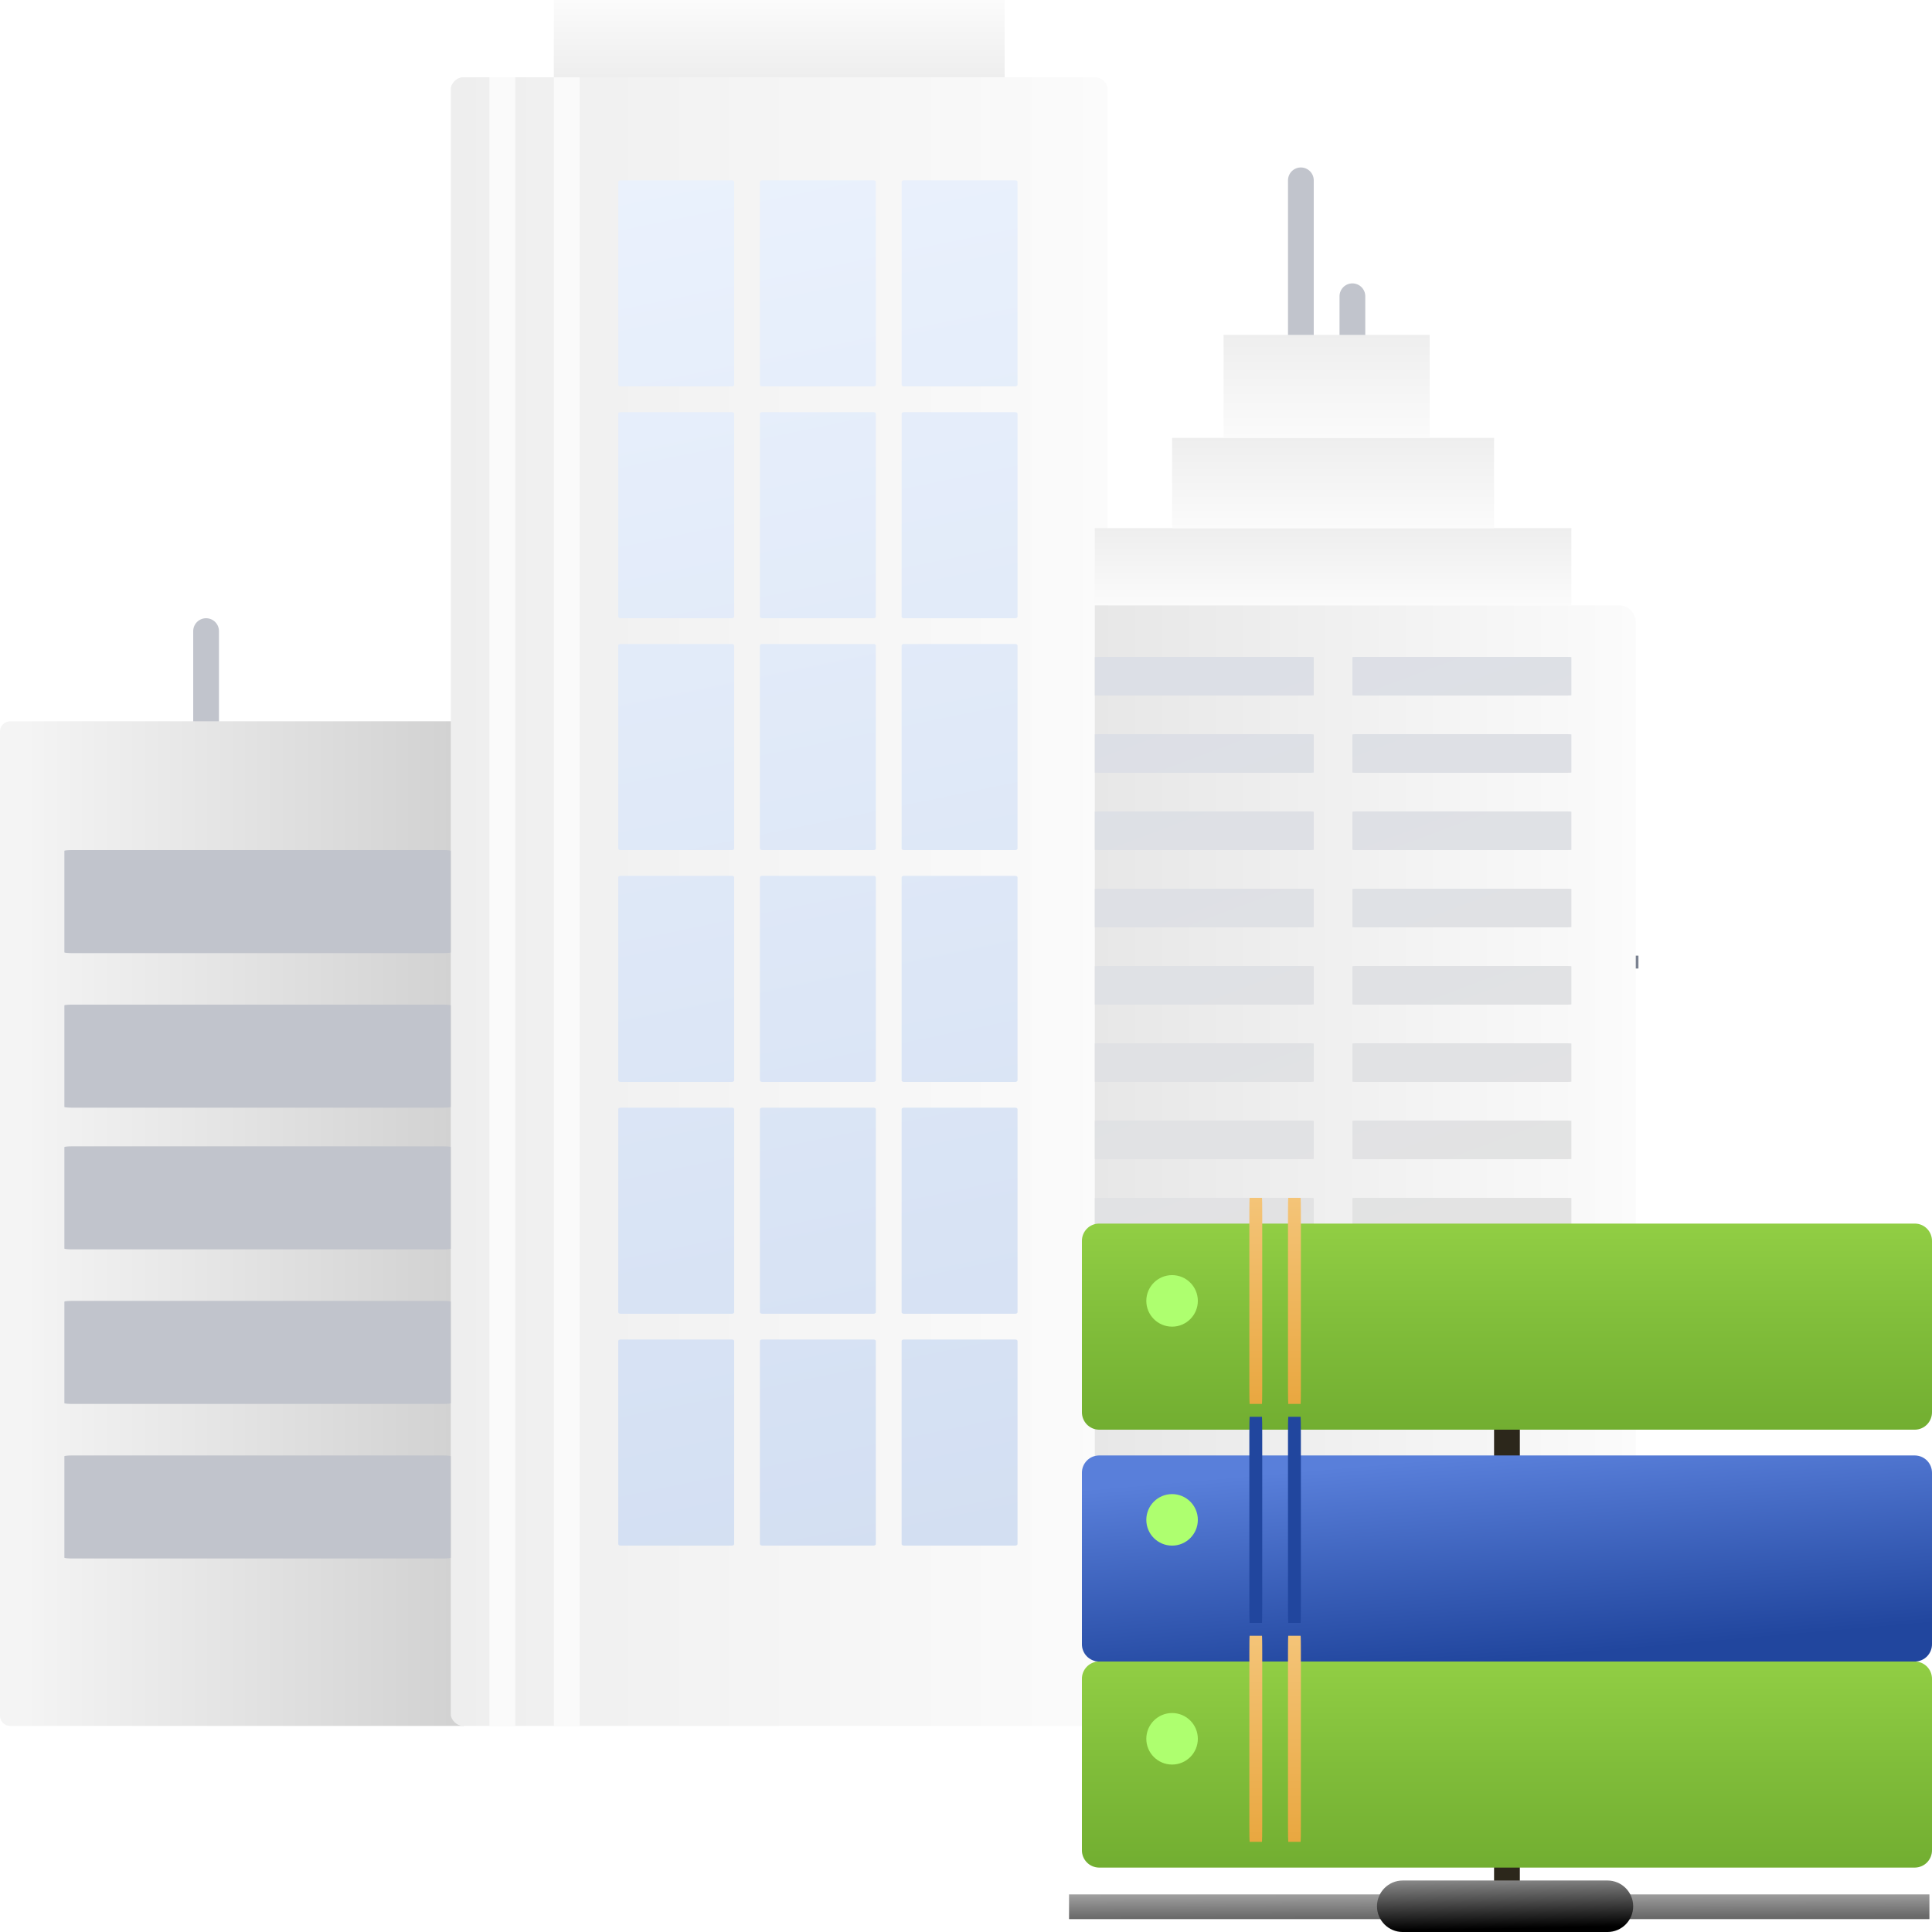 <svg width="100" height="100" viewBox="0 0 100 100" fill="none" xmlns="http://www.w3.org/2000/svg">
<g clip-path="url(#clip0_31576_27105)">
<path d="M10.667 32.666V37.333" stroke="#C1C4CC" stroke-width="1.333" stroke-miterlimit="10" stroke-linecap="round"/>
<path d="M70 15.334V17.748" stroke="#C1C4CC" stroke-width="1.333" stroke-miterlimit="10" stroke-linecap="round"/>
<path d="M67.333 9.334V17.784" stroke="#C1C4CC" stroke-width="1.333" stroke-miterlimit="10" stroke-linecap="round"/>
<path d="M24 89.334H0.535C0.393 89.334 0.257 89.279 0.157 89.182C0.056 89.084 0 88.952 0 88.814V37.854C0 37.716 0.056 37.584 0.157 37.486C0.257 37.389 0.393 37.334 0.535 37.334H24" fill="url(#paint0_linear_31576_27105)"/>
<path d="M56.715 4H23.952C23.65 4 23.333 4.311 23.333 4.605V88.728C23.333 89.022 23.65 89.333 23.952 89.333L56.715 89.333C57.016 89.333 57.333 89.022 57.333 88.728V4.605C57.333 4.311 57.016 4 56.715 4Z" fill="url(#paint1_linear_31576_27105)"/>
<path d="M22.97 44H3.697C3.52 44 3.333 44.019 3.333 44.038V49.295C3.333 49.314 3.52 49.333 3.697 49.333L22.97 49.333C23.147 49.333 23.333 49.314 23.333 49.295V44.038C23.333 44.019 23.147 44 22.97 44Z" fill="url(#paint2_linear_31576_27105)"/>
<path d="M22.97 52H3.697C3.52 52 3.333 52.019 3.333 52.038V57.295C3.333 57.314 3.52 57.333 3.697 57.333L22.97 57.333C23.147 57.333 23.333 57.314 23.333 57.295V52.038C23.333 52.019 23.147 52 22.97 52Z" fill="url(#paint3_linear_31576_27105)"/>
<path d="M22.97 59.334H3.697C3.52 59.334 3.333 59.353 3.333 59.372V64.629C3.333 64.648 3.52 64.667 3.697 64.667L22.97 64.667C23.147 64.667 23.333 64.648 23.333 64.629V59.372C23.333 59.353 23.147 59.334 22.97 59.334Z" fill="url(#paint4_linear_31576_27105)"/>
<path d="M22.97 67.334H3.697C3.52 67.334 3.333 67.353 3.333 67.372V72.629C3.333 72.648 3.52 72.667 3.697 72.667L22.97 72.667C23.147 72.667 23.333 72.648 23.333 72.629V67.372C23.333 67.353 23.147 67.334 22.97 67.334Z" fill="url(#paint5_linear_31576_27105)"/>
<path d="M22.97 75.334H3.697C3.52 75.334 3.333 75.353 3.333 75.372V80.629C3.333 80.648 3.52 80.667 3.697 80.667L22.97 80.667C23.147 80.667 23.333 80.648 23.333 80.629V75.372C23.333 75.353 23.147 75.334 22.97 75.334Z" fill="url(#paint6_linear_31576_27105)"/>
<path fill-rule="evenodd" clip-rule="evenodd" d="M32.109 9.332H37.891C37.944 9.332 38 9.371 38 9.408V19.923C38 19.96 37.944 19.999 37.891 19.999L32.109 19.999C32.056 19.999 32 19.96 32 19.923V9.408C32 9.371 32.056 9.332 32.109 9.332ZM32.109 21.332H37.891C37.944 21.332 38 21.371 38 21.408V31.923C38 31.96 37.944 31.999 37.891 31.999L32.109 31.999C32.056 31.999 32 31.96 32 31.923V21.408C32 21.371 32.056 21.332 32.109 21.332ZM37.891 33.332H32.109C32.056 33.332 32 33.371 32 33.408V43.923C32 43.96 32.056 43.999 32.109 43.999L37.891 43.999C37.944 43.999 38 43.96 38 43.923V33.408C38 33.371 37.944 33.332 37.891 33.332ZM32.109 45.332H37.891C37.944 45.332 38 45.371 38 45.408V55.923C38 55.96 37.944 55.999 37.891 55.999L32.109 55.999C32.056 55.999 32 55.96 32 55.923V45.408C32 45.371 32.056 45.332 32.109 45.332ZM37.891 57.332H32.109C32.056 57.332 32 57.371 32 57.408V67.923C32 67.96 32.056 67.999 32.109 67.999L37.891 67.999C37.944 67.999 38 67.96 38 67.923V57.408C38 57.371 37.944 57.332 37.891 57.332ZM32.109 69.332H37.891C37.944 69.332 38 69.371 38 69.408V79.923C38 79.96 37.944 79.999 37.891 79.999L32.109 79.999C32.056 79.999 32 79.96 32 79.923V69.408C32 69.371 32.056 69.332 32.109 69.332ZM45.224 9.332H39.442C39.389 9.332 39.333 9.371 39.333 9.408V19.923C39.333 19.96 39.389 19.999 39.442 19.999L45.224 19.999C45.277 19.999 45.333 19.96 45.333 19.923V9.408C45.333 9.371 45.277 9.332 45.224 9.332ZM39.442 21.332H45.224C45.277 21.332 45.333 21.371 45.333 21.408V31.923C45.333 31.96 45.277 31.999 45.224 31.999L39.442 31.999C39.389 31.999 39.333 31.96 39.333 31.923V21.408C39.333 21.371 39.389 21.332 39.442 21.332ZM45.224 33.332H39.442C39.389 33.332 39.333 33.371 39.333 33.408V43.923C39.333 43.96 39.389 43.999 39.442 43.999L45.224 43.999C45.277 43.999 45.333 43.96 45.333 43.923V33.408C45.333 33.371 45.277 33.332 45.224 33.332ZM39.442 45.332H45.224C45.277 45.332 45.333 45.371 45.333 45.408V55.923C45.333 55.96 45.277 55.999 45.224 55.999L39.442 55.999C39.389 55.999 39.333 55.96 39.333 55.923V45.408C39.333 45.371 39.389 45.332 39.442 45.332ZM45.224 57.332H39.442C39.389 57.332 39.333 57.371 39.333 57.408V67.923C39.333 67.96 39.389 67.999 39.442 67.999L45.224 67.999C45.277 67.999 45.333 67.96 45.333 67.923V57.408C45.333 57.371 45.277 57.332 45.224 57.332ZM39.442 69.332H45.224C45.277 69.332 45.333 69.371 45.333 69.408V79.923C45.333 79.96 45.277 79.999 45.224 79.999L39.442 79.999C39.389 79.999 39.333 79.96 39.333 79.923V69.408C39.333 69.371 39.389 69.332 39.442 69.332ZM52.558 9.332H46.776C46.723 9.332 46.667 9.371 46.667 9.408V19.923C46.667 19.96 46.723 19.999 46.776 19.999L52.558 19.999C52.611 19.999 52.667 19.96 52.667 19.923V9.408C52.667 9.371 52.611 9.332 52.558 9.332ZM46.776 21.332H52.558C52.611 21.332 52.667 21.371 52.667 21.408V31.923C52.667 31.96 52.611 31.999 52.558 31.999L46.776 31.999C46.723 31.999 46.667 31.96 46.667 31.923V21.408C46.667 21.371 46.723 21.332 46.776 21.332ZM52.558 33.332H46.776C46.723 33.332 46.667 33.371 46.667 33.408V43.923C46.667 43.96 46.723 43.999 46.776 43.999L52.558 43.999C52.611 43.999 52.667 43.96 52.667 43.923V33.408C52.667 33.371 52.611 33.332 52.558 33.332ZM46.776 45.332H52.558C52.611 45.332 52.667 45.371 52.667 45.408V55.923C52.667 55.96 52.611 55.999 52.558 55.999L46.776 55.999C46.723 55.999 46.667 55.96 46.667 55.923V45.408C46.667 45.371 46.723 45.332 46.776 45.332ZM52.558 57.332H46.776C46.723 57.332 46.667 57.371 46.667 57.408V67.923C46.667 67.96 46.723 67.999 46.776 67.999L52.558 67.999C52.611 67.999 52.667 67.96 52.667 67.923V57.408C52.667 57.371 52.611 57.332 52.558 57.332ZM46.776 69.332H52.558C52.611 69.332 52.667 69.371 52.667 69.408V79.923C52.667 79.96 52.611 79.999 52.558 79.999L46.776 79.999C46.723 79.999 46.667 79.96 46.667 79.923V69.408C46.667 69.371 46.723 69.332 46.776 69.332Z" fill="url(#paint7_linear_31576_27105)"/>
<path d="M56.667 31.334L81.333 31.334V27.334L56.667 27.334V31.334Z" fill="url(#paint8_linear_31576_27105)"/>
<path d="M52 0H28.667V4H52V0Z" fill="url(#paint9_linear_31576_27105)"/>
<path d="M60.667 27.334L77.333 27.334V22.667H60.667V27.334Z" fill="url(#paint10_linear_31576_27105)"/>
<path d="M63.333 22.666H74V17.333H63.333V22.666Z" fill="url(#paint11_linear_31576_27105)"/>
<path d="M29.333 4V89.333" stroke="#FAFAFA" stroke-width="1.333" stroke-miterlimit="10"/>
<path d="M26 4V89.333" stroke="#FAFAFA" stroke-width="1.333" stroke-miterlimit="10"/>
<path d="M84.806 49.797H57.041" stroke="#7A8190" stroke-width="0.667" stroke-miterlimit="10"/>
<path d="M56.667 89.334H83.773C84.237 89.331 84.669 88.889 84.667 88.428L84.667 32.211C84.669 31.744 84.294 31.337 83.829 31.334H56.667" fill="url(#paint12_linear_31576_27105)"/>
<path fill-rule="evenodd" clip-rule="evenodd" d="M81.127 34H70.206C70.106 34 70 34.007 70 34.014V35.986C70 35.993 70.106 36 70.206 36L81.127 36C81.228 36 81.334 35.993 81.334 35.986V34.014C81.334 34.007 81.228 34 81.127 34ZM56.873 34H67.794C67.894 34 68 34.007 68 34.014V35.986C68 35.993 67.894 36 67.794 36L56.873 36C56.772 36 56.667 35.993 56.667 35.986V34.014C56.667 34.007 56.772 34 56.873 34ZM56.873 50H67.794C67.894 50 68 50.007 68 50.014V51.986C68 51.993 67.894 52 67.794 52H56.873C56.773 52 56.667 51.993 56.667 51.986V50.014C56.667 50.007 56.773 50 56.873 50ZM67.794 38H56.873C56.773 38 56.667 38.007 56.667 38.014V39.986C56.667 39.993 56.773 40 56.873 40L67.794 40C67.894 40 68 39.993 68 39.986V38.014C68 38.007 67.894 38 67.794 38ZM56.873 54H67.794C67.894 54 68 54.007 68 54.014V55.986C68 55.993 67.894 56 67.794 56L56.873 56C56.773 56 56.667 55.993 56.667 55.986V54.014C56.667 54.007 56.773 54 56.873 54ZM67.794 42H56.873C56.773 42 56.667 42.007 56.667 42.014V43.986C56.667 43.993 56.773 44 56.873 44L67.794 44C67.894 44 68 43.993 68 43.986V42.014C68 42.007 67.894 42 67.794 42ZM56.873 58H67.794C67.894 58 68 58.007 68 58.014V59.986C68 59.993 67.894 60 67.794 60L56.873 60C56.773 60 56.667 59.993 56.667 59.986V58.014C56.667 58.007 56.773 58 56.873 58ZM67.794 46H56.873C56.773 46 56.667 46.007 56.667 46.014V47.986C56.667 47.993 56.773 48 56.873 48L67.794 48C67.894 48 68 47.993 68 47.986V46.014C68 46.007 67.894 46 67.794 46ZM56.873 62H67.794C67.894 62 68 62.007 68 62.014V63.986C68 63.993 67.894 64 67.794 64L56.873 64C56.773 64 56.667 63.993 56.667 63.986V62.014C56.667 62.007 56.773 62 56.873 62ZM70.206 50H81.127C81.228 50 81.334 50.007 81.334 50.014V51.986C81.334 51.993 81.228 52 81.127 52H70.206C70.106 52 70 51.993 70 51.986V50.014C70 50.007 70.106 50 70.206 50ZM81.127 38H70.206C70.106 38 70 38.007 70 38.014V39.986C70 39.993 70.106 40 70.206 40L81.127 40C81.228 40 81.334 39.993 81.334 39.986V38.014C81.334 38.007 81.228 38 81.127 38ZM70.206 54H81.127C81.228 54 81.334 54.007 81.334 54.014V55.986C81.334 55.993 81.228 56 81.127 56L70.206 56C70.106 56 70 55.993 70 55.986V54.014C70 54.007 70.106 54 70.206 54ZM81.127 42H70.206C70.106 42 70 42.007 70 42.014V43.986C70 43.993 70.106 44 70.206 44L81.127 44C81.228 44 81.334 43.993 81.334 43.986V42.014C81.334 42.007 81.228 42 81.127 42ZM70.206 58H81.127C81.228 58 81.334 58.007 81.334 58.014V59.986C81.334 59.993 81.228 60 81.127 60L70.206 60C70.106 60 70 59.993 70 59.986V58.014C70 58.007 70.106 58 70.206 58ZM81.127 46H70.206C70.106 46 70 46.007 70 46.014V47.986C70 47.993 70.106 48 70.206 48L81.127 48C81.228 48 81.334 47.993 81.334 47.986V46.014C81.334 46.007 81.228 46 81.127 46ZM70.206 62H81.127C81.228 62 81.334 62.007 81.334 62.014V63.986C81.334 63.993 81.228 64 81.127 64L70.206 64C70.106 64 70 63.993 70 63.986V62.014C70 62.007 70.106 62 70.206 62Z" fill="url(#paint13_linear_31576_27105)"/>
<path d="M78.667 68.666H77.333V97.999H78.667V68.666Z" fill="#2C271B"/>
<path d="M99.867 98.053H55.333V99.333H99.867V98.053Z" fill="url(#paint14_linear_31576_27105)"/>
<g filter="url(#filter0_d_31576_27105)">
<path d="M56 62.909V71.758C55.998 71.995 56.089 72.223 56.252 72.393C56.416 72.563 56.639 72.661 56.873 72.667H99.126C99.361 72.661 99.584 72.563 99.748 72.393C99.911 72.223 100.002 71.995 100 71.758V62.909C100.002 62.791 99.98 62.675 99.937 62.565C99.894 62.456 99.831 62.356 99.749 62.272C99.668 62.187 99.572 62.12 99.465 62.073C99.358 62.027 99.243 62.002 99.126 62H56.873C56.757 62.002 56.642 62.027 56.535 62.073C56.428 62.12 56.331 62.187 56.25 62.272C56.169 62.356 56.105 62.456 56.062 62.565C56.019 62.675 55.998 62.791 56 62.909Z" fill="url(#paint15_linear_31576_27105)"/>
</g>
<path d="M64.666 62.909V71.758C64.666 71.995 64.668 72.223 64.67 72.393C64.673 72.563 64.676 72.661 64.68 72.667H65.32C65.323 72.661 65.327 72.563 65.329 72.393C65.332 72.223 65.333 71.995 65.333 71.758V62.909C65.333 62.791 65.333 62.675 65.332 62.565C65.332 62.456 65.331 62.356 65.329 62.272C65.328 62.187 65.327 62.12 65.325 62.073C65.323 62.027 65.322 62.002 65.32 62H64.68C64.678 62.002 64.676 62.027 64.675 62.073C64.673 62.12 64.671 62.187 64.67 62.272C64.669 62.356 64.668 62.456 64.668 62.565C64.667 62.675 64.666 62.791 64.666 62.909Z" fill="url(#paint16_linear_31576_27105)"/>
<path d="M66.666 62.909V71.758C66.666 71.995 66.668 72.223 66.67 72.393C66.673 72.563 66.676 72.661 66.68 72.667H67.32C67.323 72.661 67.327 72.563 67.329 72.393C67.332 72.223 67.333 71.995 67.333 71.758V62.909C67.333 62.791 67.333 62.675 67.332 62.565C67.332 62.456 67.331 62.356 67.329 62.272C67.328 62.187 67.327 62.12 67.325 62.073C67.323 62.027 67.322 62.002 67.32 62H66.68C66.678 62.002 66.676 62.027 66.675 62.073C66.673 62.12 66.671 62.187 66.67 62.272C66.669 62.356 66.668 62.456 66.668 62.565C66.667 62.675 66.666 62.791 66.666 62.909Z" fill="url(#paint17_linear_31576_27105)"/>
<path d="M59.333 67.333C59.333 68.07 59.93 68.667 60.667 68.667C61.403 68.667 62 68.07 62 67.333C62 66.597 61.403 66 60.667 66C59.93 66 59.333 66.597 59.333 67.333Z" fill="#AEFF6F"/>
<g filter="url(#filter1_d_31576_27105)">
<path d="M56 85.573V94.426C55.996 94.662 56.086 94.889 56.25 95.059C56.413 95.229 56.638 95.327 56.873 95.333H99.126C99.362 95.327 99.586 95.229 99.75 95.059C99.913 94.889 100.003 94.662 100 94.426V85.573C100.003 85.337 99.913 85.109 99.75 84.939C99.586 84.769 99.362 84.671 99.126 84.666H56.873C56.638 84.671 56.413 84.769 56.25 84.939C56.086 85.109 55.996 85.337 56 85.573Z" fill="url(#paint18_linear_31576_27105)"/>
</g>
<path d="M59.333 89.999C59.333 90.736 59.93 91.333 60.667 91.333C61.403 91.333 62 90.736 62 89.999C62 89.263 61.403 88.666 60.667 88.666C59.93 88.666 59.333 89.263 59.333 89.999Z" fill="#AEFF6F"/>
<g filter="url(#filter2_d_31576_27105)">
<path d="M56 74.241V83.094C55.996 83.33 56.086 83.557 56.25 83.727C56.413 83.897 56.638 83.995 56.873 84.001H99.126C99.362 83.995 99.586 83.897 99.75 83.727C99.913 83.557 100.003 83.33 100 83.094V74.241C100.003 74.005 99.913 73.777 99.75 73.607C99.586 73.438 99.362 73.339 99.126 73.334H56.873C56.638 73.339 56.413 73.438 56.25 73.607C56.086 73.777 55.996 74.005 56 74.241Z" fill="url(#paint19_linear_31576_27105)"/>
</g>
<path d="M64.666 74.241V83.094C64.666 83.33 64.668 83.557 64.67 83.727C64.673 83.897 64.676 83.995 64.68 84.001H65.32C65.323 83.995 65.327 83.897 65.329 83.727C65.332 83.557 65.333 83.33 65.333 83.094V74.241C65.333 74.005 65.332 73.777 65.329 73.607C65.327 73.438 65.323 73.339 65.32 73.334H64.68C64.676 73.339 64.673 73.438 64.67 73.607C64.668 73.777 64.666 74.005 64.666 74.241Z" fill="#21469E"/>
<path d="M66.666 74.241V83.094C66.666 83.33 66.668 83.557 66.67 83.727C66.673 83.897 66.676 83.995 66.68 84.001H67.32C67.323 83.995 67.327 83.897 67.329 83.727C67.332 83.557 67.333 83.33 67.333 83.094V74.241C67.333 74.005 67.332 73.777 67.329 73.607C67.327 73.438 67.323 73.339 67.32 73.334H66.68C66.676 73.339 66.673 73.438 66.67 73.607C66.668 73.777 66.666 74.005 66.666 74.241Z" fill="#21469E"/>
<path d="M59.333 78.667C59.333 79.404 59.93 80.001 60.667 80.001C61.403 80.001 62 79.404 62 78.667C62 77.931 61.403 77.334 60.667 77.334C59.93 77.334 59.333 77.931 59.333 78.667Z" fill="#AEFF6F"/>
<path d="M83.2 97.334H72.607C71.87 97.334 71.273 97.931 71.273 98.667C71.273 99.404 71.87 100.001 72.607 100.001H83.2C83.936 100.001 84.533 99.404 84.533 98.667C84.533 97.931 83.936 97.334 83.2 97.334Z" fill="url(#paint20_linear_31576_27105)"/>
<path d="M64.666 85.575V94.424C64.666 94.661 64.668 94.889 64.67 95.059C64.673 95.229 64.676 95.327 64.68 95.333H65.32C65.323 95.327 65.327 95.229 65.329 95.059C65.332 94.889 65.333 94.661 65.333 94.424V85.575C65.333 85.457 65.333 85.341 65.332 85.231C65.332 85.122 65.331 85.022 65.329 84.938C65.328 84.853 65.327 84.786 65.325 84.739C65.323 84.693 65.322 84.668 65.32 84.666H64.68C64.678 84.668 64.676 84.693 64.675 84.739C64.673 84.786 64.671 84.853 64.67 84.938C64.669 85.022 64.668 85.122 64.668 85.231C64.667 85.341 64.666 85.457 64.666 85.575Z" fill="url(#paint21_linear_31576_27105)"/>
<path d="M66.666 85.575V94.424C66.666 94.661 66.668 94.889 66.67 95.059C66.673 95.229 66.676 95.327 66.68 95.333H67.32C67.323 95.327 67.327 95.229 67.329 95.059C67.332 94.889 67.333 94.661 67.333 94.424V85.575C67.333 85.457 67.333 85.341 67.332 85.231C67.332 85.122 67.331 85.022 67.329 84.938C67.328 84.853 67.327 84.786 67.325 84.739C67.323 84.693 67.322 84.668 67.32 84.666H66.68C66.678 84.668 66.676 84.693 66.675 84.739C66.673 84.786 66.671 84.853 66.67 84.938C66.669 85.022 66.668 85.122 66.668 85.231C66.667 85.341 66.666 85.457 66.666 85.575Z" fill="url(#paint22_linear_31576_27105)"/>
</g>
<defs>
<filter id="filter0_d_31576_27105" x="54" y="61.333" width="48" height="14.666" filterUnits="userSpaceOnUse" color-interpolation-filters="sRGB">
<feFlood flood-opacity="0" result="BackgroundImageFix"/>
<feColorMatrix in="SourceAlpha" type="matrix" values="0 0 0 0 0 0 0 0 0 0 0 0 0 0 0 0 0 0 127 0" result="hardAlpha"/>
<feOffset dy="1.333"/>
<feGaussianBlur stdDeviation="1"/>
<feComposite in2="hardAlpha" operator="out"/>
<feColorMatrix type="matrix" values="0 0 0 0 0 0 0 0 0 0 0 0 0 0 0 0 0 0 0.1 0"/>
<feBlend mode="normal" in2="BackgroundImageFix" result="effect1_dropShadow_31576_27105"/>
<feBlend mode="normal" in="SourceGraphic" in2="effect1_dropShadow_31576_27105" result="shape"/>
</filter>
<filter id="filter1_d_31576_27105" x="54" y="83.999" width="48" height="14.666" filterUnits="userSpaceOnUse" color-interpolation-filters="sRGB">
<feFlood flood-opacity="0" result="BackgroundImageFix"/>
<feColorMatrix in="SourceAlpha" type="matrix" values="0 0 0 0 0 0 0 0 0 0 0 0 0 0 0 0 0 0 127 0" result="hardAlpha"/>
<feOffset dy="1.333"/>
<feGaussianBlur stdDeviation="1"/>
<feComposite in2="hardAlpha" operator="out"/>
<feColorMatrix type="matrix" values="0 0 0 0 0 0 0 0 0 0 0 0 0 0 0 0 0 0 0.1 0"/>
<feBlend mode="normal" in2="BackgroundImageFix" result="effect1_dropShadow_31576_27105"/>
<feBlend mode="normal" in="SourceGraphic" in2="effect1_dropShadow_31576_27105" result="shape"/>
</filter>
<filter id="filter2_d_31576_27105" x="54" y="73.334" width="48" height="14.666" filterUnits="userSpaceOnUse" color-interpolation-filters="sRGB">
<feFlood flood-opacity="0" result="BackgroundImageFix"/>
<feColorMatrix in="SourceAlpha" type="matrix" values="0 0 0 0 0 0 0 0 0 0 0 0 0 0 0 0 0 0 127 0" result="hardAlpha"/>
<feOffset dy="2"/>
<feGaussianBlur stdDeviation="1"/>
<feComposite in2="hardAlpha" operator="out"/>
<feColorMatrix type="matrix" values="0 0 0 0 0 0 0 0 0 0 0 0 0 0 0 0 0 0 0.1 0"/>
<feBlend mode="normal" in2="BackgroundImageFix" result="effect1_dropShadow_31576_27105"/>
<feBlend mode="normal" in="SourceGraphic" in2="effect1_dropShadow_31576_27105" result="shape"/>
</filter>
<linearGradient id="paint0_linear_31576_27105" x1="1.325" y1="73.64" x2="49.37" y2="73.64" gradientUnits="userSpaceOnUse">
<stop stop-color="#F4F4F4"/>
<stop offset="1" stop-color="#AAAAAA"/>
</linearGradient>
<linearGradient id="paint1_linear_31576_27105" x1="57.333" y1="36.821" x2="23.333" y2="36.821" gradientUnits="userSpaceOnUse">
<stop stop-color="#FBFBFB"/>
<stop offset="1" stop-color="#EEEEEE"/>
</linearGradient>
<linearGradient id="paint2_linear_31576_27105" x1="13.333" y1="44" x2="13.333" y2="49.333" gradientUnits="userSpaceOnUse">
<stop stop-color="#C1C4CC"/>
<stop offset="1" stop-color="#C1C4CC"/>
</linearGradient>
<linearGradient id="paint3_linear_31576_27105" x1="13.333" y1="52" x2="13.333" y2="57.333" gradientUnits="userSpaceOnUse">
<stop stop-color="#C1C4CC"/>
<stop offset="1" stop-color="#C1C4CC"/>
</linearGradient>
<linearGradient id="paint4_linear_31576_27105" x1="13.333" y1="59.334" x2="13.333" y2="64.667" gradientUnits="userSpaceOnUse">
<stop stop-color="#C1C4CC"/>
<stop offset="1" stop-color="#C1C4CC"/>
</linearGradient>
<linearGradient id="paint5_linear_31576_27105" x1="13.333" y1="67.334" x2="13.333" y2="72.667" gradientUnits="userSpaceOnUse">
<stop stop-color="#C1C4CC"/>
<stop offset="1" stop-color="#C1C4CC"/>
</linearGradient>
<linearGradient id="paint6_linear_31576_27105" x1="13.333" y1="75.334" x2="13.333" y2="80.667" gradientUnits="userSpaceOnUse">
<stop stop-color="#C1C4CC"/>
<stop offset="1" stop-color="#C1C4CC"/>
</linearGradient>
<linearGradient id="paint7_linear_31576_27105" x1="34.333" y1="5.332" x2="49.667" y2="79.999" gradientUnits="userSpaceOnUse">
<stop stop-color="#EBF2FD"/>
<stop offset="1" stop-color="#D3DFF2"/>
</linearGradient>
<linearGradient id="paint8_linear_31576_27105" x1="69" y1="31.334" x2="69" y2="27.334" gradientUnits="userSpaceOnUse">
<stop stop-color="#FBFBFB"/>
<stop offset="1" stop-color="#EEEEEE"/>
</linearGradient>
<linearGradient id="paint9_linear_31576_27105" x1="40.333" y1="0" x2="40.333" y2="4" gradientUnits="userSpaceOnUse">
<stop stop-color="#FBFBFB"/>
<stop offset="1" stop-color="#EEEEEE"/>
</linearGradient>
<linearGradient id="paint10_linear_31576_27105" x1="69" y1="27.334" x2="69" y2="22.667" gradientUnits="userSpaceOnUse">
<stop stop-color="#FBFBFB"/>
<stop offset="1" stop-color="#EEEEEE"/>
</linearGradient>
<linearGradient id="paint11_linear_31576_27105" x1="68.667" y1="22.666" x2="68.667" y2="17.333" gradientUnits="userSpaceOnUse">
<stop stop-color="#FBFBFB"/>
<stop offset="1" stop-color="#EEEEEE"/>
</linearGradient>
<linearGradient id="paint12_linear_31576_27105" x1="84.667" y1="53.642" x2="56.667" y2="53.642" gradientUnits="userSpaceOnUse">
<stop stop-color="#FBFBFB"/>
<stop offset="1" stop-color="#E7E7E7"/>
</linearGradient>
<linearGradient id="paint13_linear_31576_27105" x1="64.333" y1="34" x2="75.667" y2="64" gradientUnits="userSpaceOnUse">
<stop stop-color="#DCDFE6"/>
<stop offset="1" stop-color="#E3E3E3"/>
</linearGradient>
<linearGradient id="paint14_linear_31576_27105" x1="74.371" y1="99.258" x2="74.367" y2="97.657" gradientUnits="userSpaceOnUse">
<stop stop-color="#696969"/>
<stop offset="1" stop-color="#B0B0B0"/>
</linearGradient>
<linearGradient id="paint15_linear_31576_27105" x1="78" y1="62" x2="78" y2="72.667" gradientUnits="userSpaceOnUse">
<stop stop-color="#91CE44"/>
<stop offset="0.502" stop-color="#80BD3A"/>
<stop offset="1" stop-color="#72AE31"/>
</linearGradient>
<linearGradient id="paint16_linear_31576_27105" x1="65" y1="62" x2="65" y2="72.667" gradientUnits="userSpaceOnUse">
<stop stop-color="#F4C478"/>
<stop offset="1" stop-color="#E9A740"/>
</linearGradient>
<linearGradient id="paint17_linear_31576_27105" x1="67" y1="62" x2="67" y2="72.667" gradientUnits="userSpaceOnUse">
<stop stop-color="#F4C478"/>
<stop offset="1" stop-color="#E9A740"/>
</linearGradient>
<linearGradient id="paint18_linear_31576_27105" x1="78" y1="84.666" x2="78" y2="95.333" gradientUnits="userSpaceOnUse">
<stop stop-color="#91CE44"/>
<stop offset="0.502" stop-color="#80BD3A"/>
<stop offset="1" stop-color="#72AE31"/>
</linearGradient>
<linearGradient id="paint19_linear_31576_27105" x1="73.333" y1="84.334" x2="72.412" y2="73.673" gradientUnits="userSpaceOnUse">
<stop stop-color="#21469E"/>
<stop offset="1" stop-color="#597FDA"/>
</linearGradient>
<linearGradient id="paint20_linear_31576_27105" x1="76.942" y1="99.845" x2="76.875" y2="96.51" gradientUnits="userSpaceOnUse">
<stop/>
<stop offset="1" stop-color="#B0B0B0"/>
</linearGradient>
<linearGradient id="paint21_linear_31576_27105" x1="65" y1="84.666" x2="65" y2="95.333" gradientUnits="userSpaceOnUse">
<stop stop-color="#F4C478"/>
<stop offset="1" stop-color="#E9A740"/>
</linearGradient>
<linearGradient id="paint22_linear_31576_27105" x1="67" y1="84.666" x2="67" y2="95.333" gradientUnits="userSpaceOnUse">
<stop stop-color="#F4C478"/>
<stop offset="1" stop-color="#E9A740"/>
</linearGradient>
<clipPath id="clip0_31576_27105">
<rect width="100" height="100" fill="white"/>
</clipPath>
</defs>
</svg>
